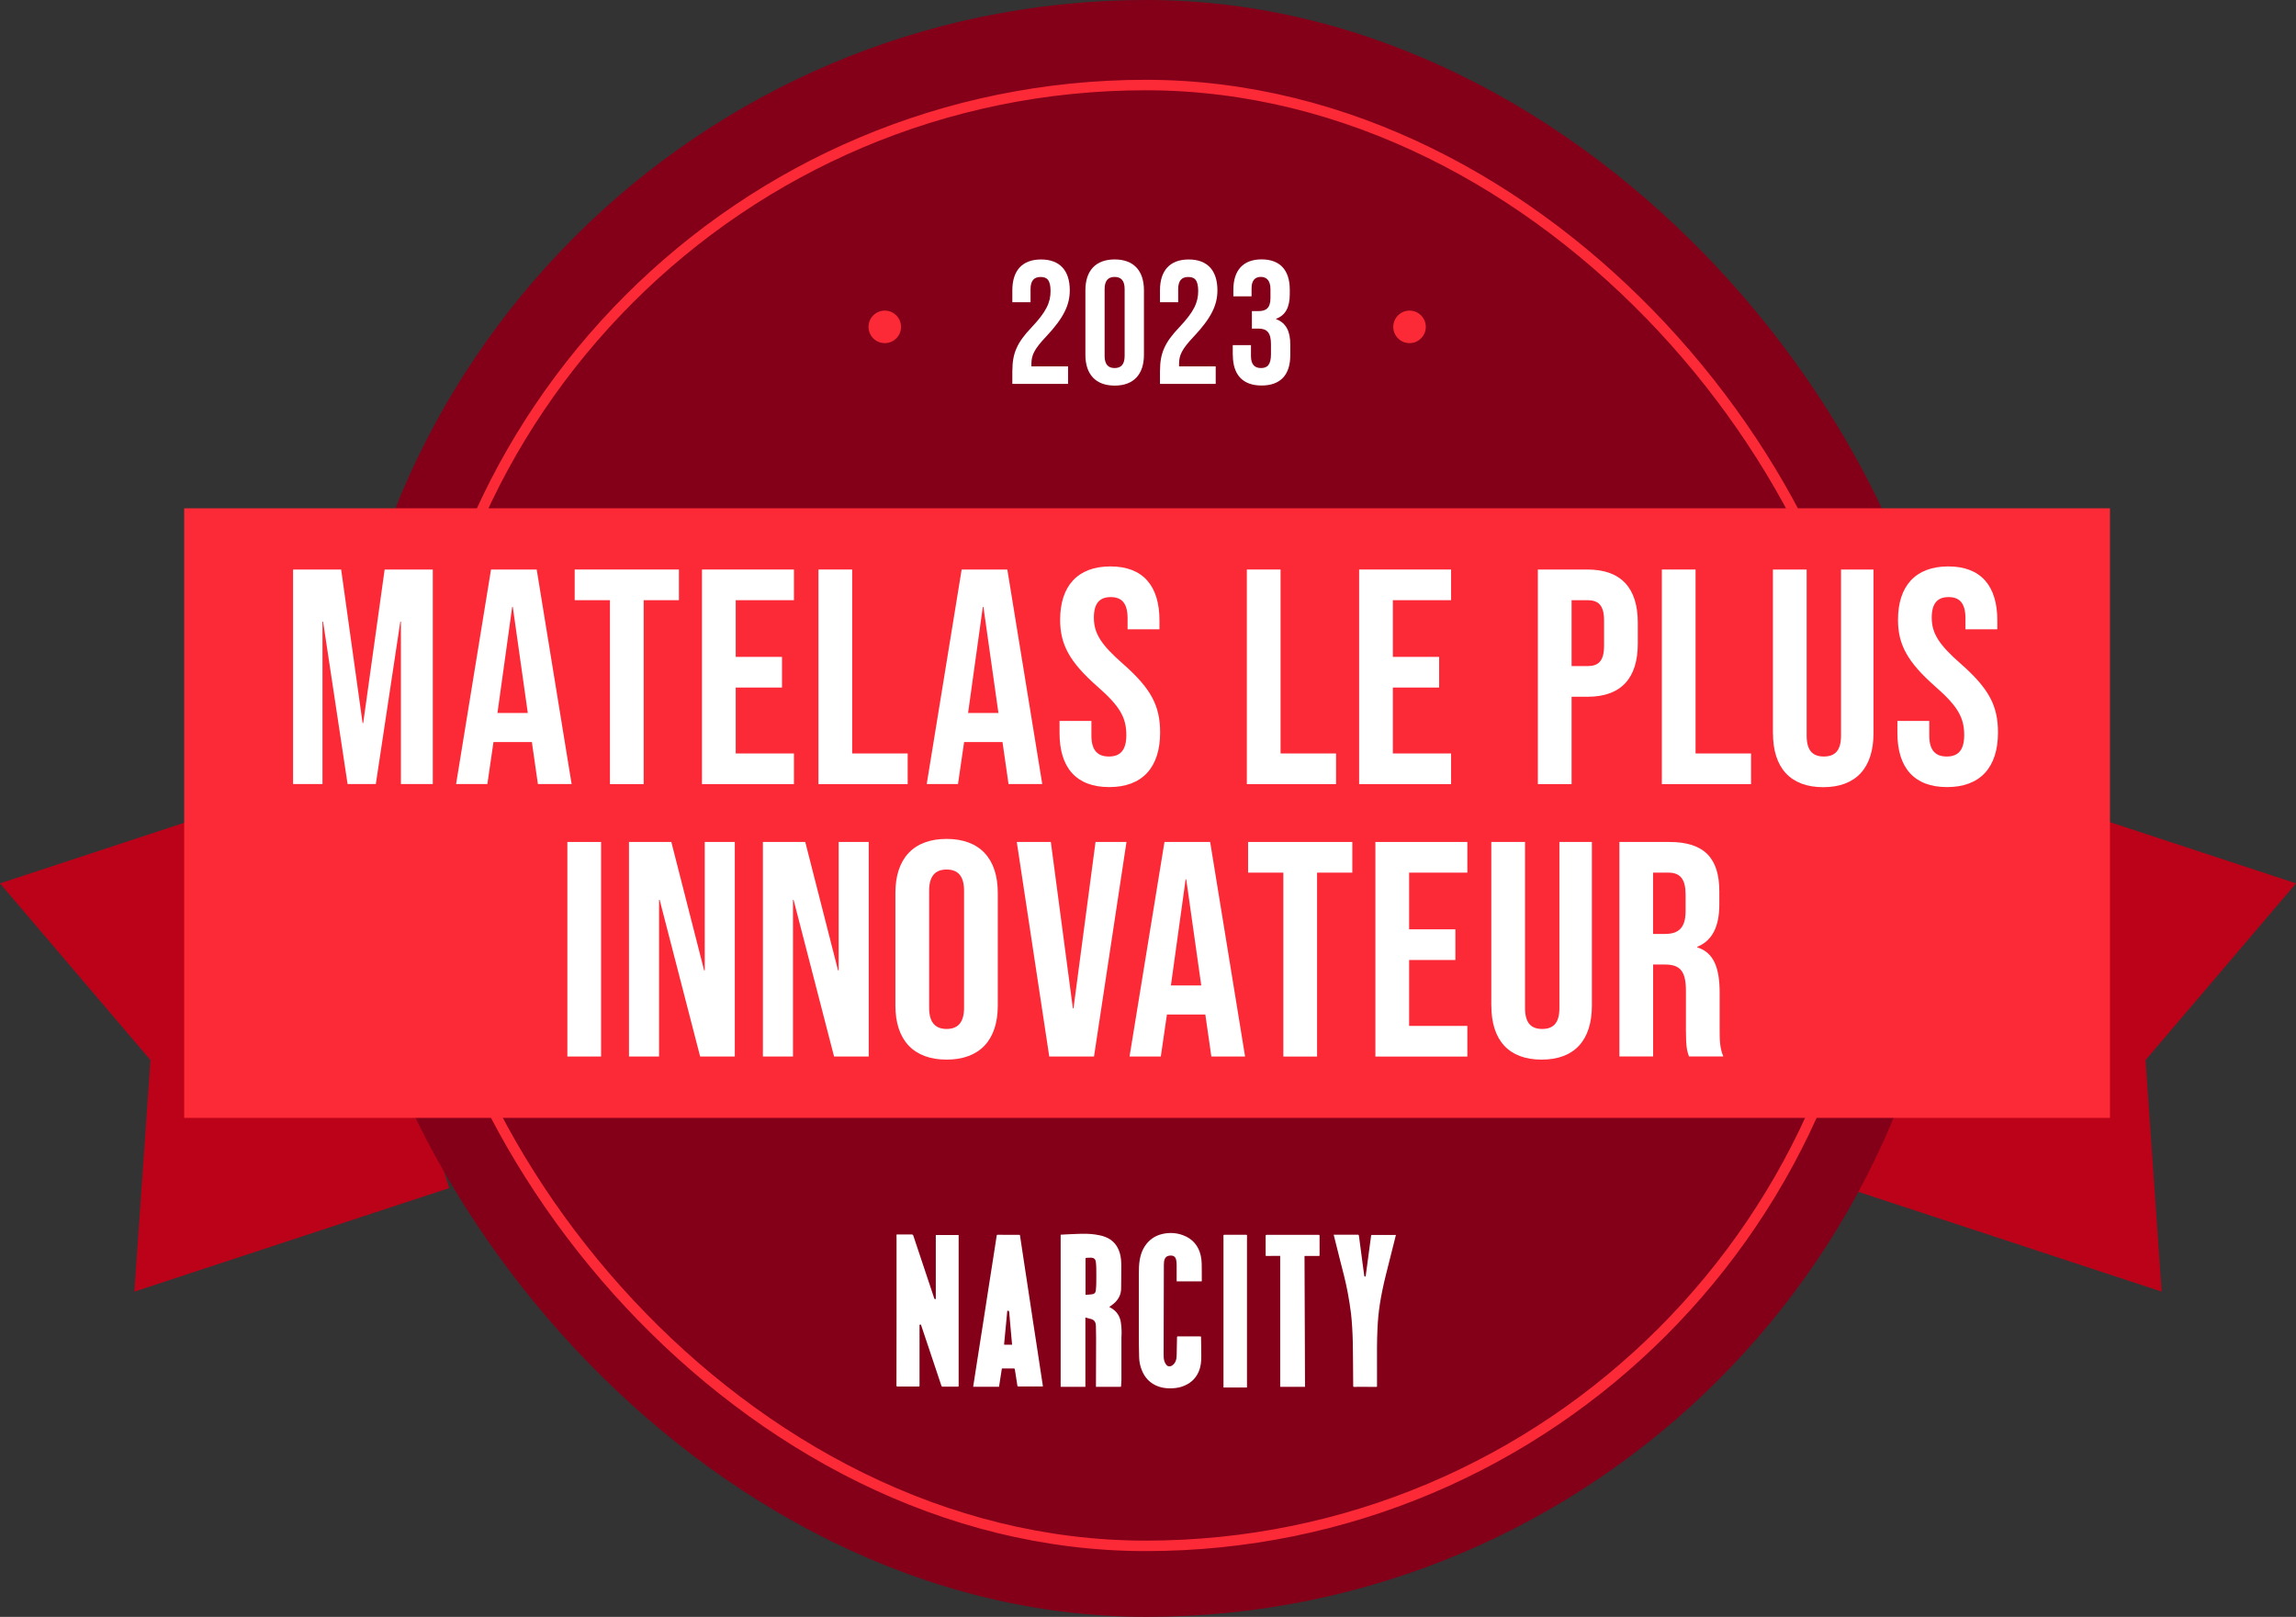 <?xml version="1.0" encoding="UTF-8"?> <svg xmlns="http://www.w3.org/2000/svg" id="Layer_2" data-name="Layer 2" viewBox="0 0 495.61 349.08"><rect x="0" y="0" width="495.61" height="349.08" fill="#333333" stroke="none"/><defs><style> .cls-1 { fill: none; stroke: #fc2a37; stroke-miterlimit: 10; stroke-width: 2.26px; } .cls-2 { fill: #fc2a37; } .cls-2, .cls-3, .cls-4, .cls-5 { stroke-width: 0px; } .cls-3 { fill: #840019; } .cls-4 { fill: #bc0219; } .cls-5 { fill: #fff; } </style></defs><g id="Layer_2-2" data-name="Layer 2"><g><g><polygon class="cls-4" points="466.61 278.86 432.62 267.67 398.62 256.49 413.12 212.42 427.62 168.35 461.61 179.53 495.61 190.72 463.13 228.87 466.61 278.86"></polygon><polygon class="cls-4" points="29 278.86 62.99 267.67 96.99 256.49 82.49 212.42 67.99 168.35 34 179.53 0 190.72 32.48 228.87 29 278.86"></polygon></g><rect class="cls-3" x="72.92" y="0" width="349.08" height="349.08" rx="174.54" ry="174.54"></rect><rect class="cls-1" x="89.61" y="18.36" width="315.39" height="315.39" rx="157.69" ry="157.69"></rect><rect class="cls-2" x="39.76" y="109.74" width="415.69" height="131.61"></rect><g><path class="cls-5" d="m201.98,266.64h4.95c0,.07,0,.14,0,.2,0,10.76,0,21.52,0,32.28,0,.25,0,.25-.25.26-1.05,0-2.1,0-3.15,0-.2,0-.28-.06-.34-.25-.75-2.28-1.52-4.56-2.28-6.83-.69-2.05-1.37-4.09-2.06-6.14-.02-.05-.02-.1-.05-.13-.04-.04-.11-.09-.16-.08-.06.01-.12.07-.15.13-.03.05,0,.12,0,.18,0,4.28,0,8.56,0,12.84,0,.25,0,.25-.25.25-1.52,0-3.04,0-4.55,0-.13,0-.18-.04-.18-.17,0-4.98.01-9.95.02-14.93,0-5.56,0-11.12,0-16.69,0-.3,0-.59-.01-.89,0-.05,0-.09.02-.15.33,0,.64,0,.96,0,.76,0,1.53,0,2.29,0,.2,0,.29.06.36.26,1.49,4.48,2.98,8.95,4.48,13.43.01.03.03.07.04.1.03.11.1.19.22.17.14-.02.11-.14.11-.23,0-4.25,0-8.5,0-12.75,0-.28,0-.57,0-.86Z"></path><path class="cls-5" d="m234.29,284.45v14.96h-5.34v-32.83c.06,0,.11-.01.16-.02,1.24-.06,2.47-.14,3.71-.17,1.2-.04,2.4-.04,3.6.14.73.11,1.46.25,2.15.52,1.65.63,2.66,1.83,3.15,3.5.26.89.32,1.81.32,2.73.01,1.63-.02,3.25-.03,4.88-.01,1.56-.77,2.71-1.99,3.6-.19.14-.39.27-.58.4.25.15.5.28.73.44,1.01.7,1.58,1.67,1.77,2.87.17,1.1.21,2.21.13,3.32-.01.19,0,.37,0,.56,0,2.86,0,5.72,0,8.58,0,.45-.06.89-.08,1.34,0,.15-.09.15-.21.15-1.68,0-3.35,0-5.03,0-.05,0-.1,0-.18,0,0-.16,0-.31,0-.45.01-3.36.03-6.71.03-10.07,0-.87-.02-1.74-.04-2.61,0-.14-.02-.28-.04-.41-.08-.55-.39-.92-.92-1.08-.41-.13-.84-.23-1.29-.35Zm.03-4.89c.49-.04.97-.06,1.43-.13.5-.08.73-.31.79-.81.06-.53.09-1.06.1-1.59.02-1.05.01-2.1,0-3.15,0-.49-.04-.98-.1-1.46-.07-.56-.41-.86-.97-.89-.34-.01-.68.03-1.02.03-.18,0-.23.06-.23.24,0,2.5,0,5,0,7.51v.26Z"></path><path class="cls-5" d="m220.16,266.63c.33,2.2.66,4.38.99,6.56.33,2.19.67,4.38,1,6.57.3,1.96.59,3.93.89,5.89.26,1.71.53,3.43.79,5.14.23,1.54.47,3.08.7,4.62.19,1.24.38,2.48.57,3.72.03.21.03.21-.18.21-1.69,0-3.39,0-5.08,0-.14,0-.21-.04-.23-.19-.14-.92-.28-1.84-.43-2.76-.04-.27-.09-.55-.14-.82-.01-.05-.09-.12-.13-.12-.86,0-1.72,0-2.59,0-.01,0-.02,0-.06.02-.2,1.3-.4,2.61-.61,3.93h-5.58c.08-.49.15-.96.22-1.44.21-1.37.43-2.74.64-4.12.22-1.43.45-2.86.67-4.29.19-1.21.38-2.42.57-3.63.21-1.38.43-2.76.64-4.13.22-1.44.45-2.89.67-4.33.24-1.53.48-3.05.72-4.58.22-1.44.44-2.88.67-4.31.09-.61.2-1.22.28-1.83.02-.12.07-.15.18-.15,1.51,0,3.02,0,4.53.01.1,0,.2.02.29.02Zm-1.69,23.69c-.06-.63-.11-1.23-.17-1.83-.15-1.73-.31-3.47-.46-5.2-.02-.28-.1-.33-.41-.29-.09.92-.18,1.85-.26,2.77-.09.97-.19,1.94-.28,2.9-.05.5-.09,1-.14,1.5,0,.08-.01.15.1.15.53,0,1.05,0,1.61,0Z"></path><path class="cls-5" d="m259.24,288.54s0,.07.01.09c.02,1.43.07,2.85.06,4.28,0,1.1-.11,2.19-.55,3.21-.72,1.67-1.99,2.72-3.7,3.27-.82.27-1.66.35-2.53.35-.85,0-1.68-.12-2.48-.4-1.77-.64-2.95-1.87-3.62-3.61-.34-.88-.52-1.79-.54-2.72-.05-1.67-.06-3.35-.06-5.02,0-4.29,0-8.57,0-12.86,0-1.05.01-2.09.19-3.13.26-1.48.81-2.82,1.87-3.91.94-.97,2.1-1.52,3.42-1.76,1.37-.24,2.71-.14,4.02.34,2.11.77,3.38,2.28,3.87,4.44.13.57.18,1.17.2,1.76.03,1.2.01,2.39.02,3.59,0,.06-.01.12-.02.18h-5.4c0-.08-.01-.16-.01-.23,0-1.12,0-2.25,0-3.37,0-.32-.04-.64-.09-.95-.13-.8-.65-1.1-1.45-1-.7.08-1.08.53-1.18,1.31-.03.22-.04.43-.04.65-.02,6.39-.03,12.78-.05,19.17,0,.6-.01,1.2.2,1.77.1.27.26.54.45.75.28.31.78.34,1.16.09.53-.34.82-.85.93-1.46.06-.32.07-.65.08-.97.03-1.22.05-2.44.07-3.66,0-.17.06-.23.24-.22,1.54,0,3.07,0,4.61.01.1,0,.21,0,.32.02Z"></path><path class="cls-5" d="m287.91,266.57c.11,0,.2,0,.3,0,1.61,0,3.23,0,4.84,0,.19,0,.26.05.29.25.26,2.02.53,4.04.8,6.05.11.84.22,1.68.34,2.51,0,.04,0,.09.03.12.04.06.1.1.15.15.05-.06.13-.12.14-.19.19-1.36.37-2.73.55-4.09.19-1.41.38-2.82.57-4.24.01-.1.03-.2.04-.31,0-.16.08-.2.23-.2,1.35,0,2.7,0,4.04,0,.3,0,.59,0,.89,0,.06,0,.12,0,.2,0-.09.38-.18.74-.27,1.09-.63,2.5-1.27,5.01-1.89,7.51-.51,2.06-.96,4.14-1.29,6.24-.28,1.79-.45,3.58-.53,5.39-.13,2.77-.11,5.53-.1,8.3,0,1.37,0,2.74,0,4.11,0,.16-.07.17-.2.17-1.2,0-2.4-.02-3.61-.02-.37,0-.74,0-1.11.02-.16,0-.22-.04-.22-.22,0-1.76-.02-3.53-.04-5.29-.01-1.43-.02-2.86-.05-4.3-.02-1.01-.07-2.02-.13-3.02-.07-1.03-.13-2.06-.26-3.09-.18-1.38-.39-2.76-.64-4.13-.47-2.61-1.16-5.17-1.82-7.73-.42-1.66-.84-3.32-1.25-4.99,0-.03,0-.07-.01-.12Z"></path><path class="cls-5" d="m281.59,271.18c.04,9.41.07,18.81.11,28.23h-5.36v-28.27c-.1,0-.17,0-.24,0-.92,0-1.83,0-2.75.02-.16,0-.15-.09-.15-.19,0-1.34,0-2.67,0-4.01,0-.36,0-.36.36-.36,3.69,0,7.38,0,11.07,0,.15,0,.21.03.21.2,0,1.37,0,2.74,0,4.12,0,.25,0,.24-.25.24-.97,0-1.94,0-2.91,0-.02,0-.03,0-.09.02Z"></path><path class="cls-5" d="m269.17,299.56h-5.07c0-.13,0-.25,0-.37,0-10.51,0-21.03,0-31.54,0-.3,0-.59-.01-.89,0-.13.04-.17.16-.17.38,0,.76,0,1.15,0,1.2,0,2.39,0,3.59,0,.16,0,.2.04.19.21-.02.37-.01.74-.01,1.11,0,10.39,0,20.78,0,31.18,0,.16,0,.31,0,.47Z"></path></g><g><g><path class="cls-5" d="m218.53,80c0-3.78,1.06-6.09,4.16-9.34,3.18-3.37,4.08-5.37,4.08-7.83s-.83-3.03-2.16-3.03-2.16.72-2.16,2.61v2.84h-3.93v-2.57c0-4.24,2.12-6.66,6.2-6.66s6.2,2.42,6.2,6.66c0,3.14-1.29,5.94-5.14,10.02-2.5,2.65-3.14,3.97-3.14,5.83v.57h7.91v3.78h-12.03v-2.88Z"></path><path class="cls-5" d="m234.29,76.59v-13.92c0-4.24,2.23-6.66,6.32-6.66s6.32,2.42,6.32,6.66v13.92c0,4.24-2.23,6.66-6.32,6.66s-6.32-2.42-6.32-6.66Zm8.47.26v-14.45c0-1.89-.83-2.61-2.16-2.61s-2.16.72-2.16,2.61v14.45c0,1.89.83,2.61,2.16,2.61s2.16-.72,2.16-2.61Z"></path><path class="cls-5" d="m250.4,80c0-3.78,1.06-6.09,4.16-9.34,3.18-3.37,4.08-5.37,4.08-7.83s-.83-3.03-2.16-3.03-2.16.72-2.16,2.61v2.84h-3.93v-2.57c0-4.24,2.12-6.66,6.2-6.66s6.2,2.42,6.2,6.66c0,3.14-1.29,5.94-5.14,10.02-2.5,2.65-3.14,3.97-3.14,5.83v.57h7.91v3.78h-12.03v-2.88Z"></path><path class="cls-5" d="m266.1,76.67v-2.16h3.93v2.34c0,1.89.83,2.61,2.16,2.61s2.16-.64,2.16-2.99v-2.16c0-2.46-.83-3.37-2.72-3.37h-1.4v-3.78h1.51c1.55,0,2.5-.68,2.5-2.8v-1.93c0-1.89-.87-2.65-2.08-2.65s-2,.72-2,2.46v1.74h-3.93v-1.4c0-4.24,2.12-6.58,6.09-6.58s6.09,2.31,6.09,6.54v.95c0,2.84-.91,4.58-2.95,5.33v.08c2.23.83,3.06,2.76,3.06,5.45v2.34c0,4.24-2.12,6.54-6.2,6.54s-6.2-2.34-6.2-6.58Z"></path></g><g><circle class="cls-2" cx="190.99" cy="70.57" r="3.51"></circle><circle class="cls-2" cx="304.26" cy="70.57" r="3.51"></circle></g></g><g><path class="cls-5" d="m63.25,122.96h10.39l4.63,33.16h.13l4.63-33.16h10.39v46.32h-6.88v-35.07h-.13l-5.29,35.07h-6.09l-5.29-35.07h-.13v35.07h-6.35v-46.32Z"></path><path class="cls-5" d="m105.99,122.96h9.86l7.54,46.32h-7.28l-1.32-9.2v.13h-8.27l-1.32,9.07h-6.75l7.54-46.32Zm7.94,30.97l-3.24-22.9h-.13l-3.18,22.9h6.55Z"></path><path class="cls-5" d="m131.66,129.58h-7.61v-6.62h22.5v6.62h-7.61v39.71h-7.28v-39.71Z"></path><path class="cls-5" d="m151.53,122.96h19.85v6.62h-12.57v12.24h9.99v6.62h-9.99v14.23h12.57v6.62h-19.85v-46.32Z"></path><path class="cls-5" d="m176.67,122.96h7.28v39.71h11.98v6.62h-19.26v-46.32Z"></path><path class="cls-5" d="m207.58,122.96h9.86l7.54,46.32h-7.28l-1.32-9.2v.13h-8.27l-1.32,9.07h-6.75l7.54-46.32Zm7.94,30.97l-3.24-22.9h-.13l-3.18,22.9h6.55Z"></path><path class="cls-5" d="m228.71,158.3v-2.65h6.88v3.18c0,3.31,1.46,4.5,3.77,4.5s3.77-1.19,3.77-4.63c0-3.84-1.46-6.29-6.22-10.46-6.09-5.36-8.07-9.13-8.07-14.43,0-7.28,3.77-11.52,10.85-11.52s10.59,4.24,10.59,11.65v1.92h-6.88v-2.38c0-3.31-1.32-4.57-3.64-4.57s-3.64,1.26-3.64,4.43c0,3.38,1.52,5.82,6.29,9.99,6.09,5.36,8.01,9.07,8.01,14.82,0,7.54-3.84,11.78-10.99,11.78s-10.72-4.24-10.72-11.65Z"></path><path class="cls-5" d="m269.14,122.96h7.28v39.71h11.98v6.62h-19.26v-46.32Z"></path><path class="cls-5" d="m293.38,122.96h19.85v6.62h-12.57v12.24h9.99v6.62h-9.99v14.23h12.57v6.62h-19.85v-46.32Z"></path><path class="cls-5" d="m331.96,122.96h10.72c7.28,0,10.85,4.04,10.85,11.45v4.57c0,7.41-3.57,11.45-10.85,11.45h-3.44v18.86h-7.28v-46.32Zm10.72,20.85c2.32,0,3.57-1.06,3.57-4.37v-5.49c0-3.31-1.26-4.37-3.57-4.37h-3.44v14.23h3.44Z"></path><path class="cls-5" d="m358.72,122.96h7.28v39.71h11.98v6.62h-19.26v-46.32Z"></path><path class="cls-5" d="m382.7,158.3v-35.34h7.28v35.87c0,3.31,1.39,4.5,3.71,4.5s3.71-1.19,3.71-4.5v-35.87h7.01v35.34c0,7.41-3.71,11.65-10.85,11.65s-10.85-4.24-10.85-11.65Z"></path><path class="cls-5" d="m409.57,158.3v-2.65h6.88v3.18c0,3.31,1.46,4.5,3.77,4.5s3.77-1.19,3.77-4.63c0-3.84-1.46-6.29-6.22-10.46-6.09-5.36-8.07-9.13-8.07-14.43,0-7.28,3.77-11.52,10.85-11.52s10.59,4.24,10.59,11.65v1.92h-6.88v-2.38c0-3.31-1.32-4.57-3.64-4.57s-3.64,1.26-3.64,4.43c0,3.38,1.52,5.82,6.29,9.99,6.09,5.36,8.01,9.07,8.01,14.82,0,7.54-3.84,11.78-10.99,11.78s-10.72-4.24-10.72-11.65Z"></path><path class="cls-5" d="m122.47,181.78h7.28v46.32h-7.28v-46.32Z"></path><path class="cls-5" d="m135.78,181.78h9.13l7.08,27.73h.13v-27.73h6.49v46.32h-7.48l-8.74-33.82h-.13v33.82h-6.49v-46.32Z"></path><path class="cls-5" d="m164.69,181.78h9.13l7.08,27.73h.13v-27.73h6.49v46.32h-7.48l-8.74-33.82h-.13v33.82h-6.49v-46.32Z"></path><path class="cls-5" d="m193.28,217.12v-24.35c0-7.41,3.9-11.65,11.05-11.65s11.05,4.24,11.05,11.65v24.35c0,7.41-3.9,11.65-11.05,11.65s-11.05-4.24-11.05-11.65Zm14.82.46v-25.28c0-3.31-1.46-4.57-3.77-4.57s-3.77,1.26-3.77,4.57v25.28c0,3.31,1.46,4.57,3.77,4.57s3.77-1.26,3.77-4.57Z"></path><path class="cls-5" d="m219.48,181.78h7.35l4.76,35.93h.13l4.76-35.93h6.68l-7.01,46.32h-9.66l-7.01-46.32Z"></path><path class="cls-5" d="m251.36,181.78h9.86l7.54,46.32h-7.28l-1.32-9.2v.13h-8.27l-1.32,9.07h-6.75l7.54-46.32Zm7.94,30.97l-3.24-22.9h-.13l-3.18,22.9h6.55Z"></path><path class="cls-5" d="m277.02,188.4h-7.61v-6.62h22.5v6.62h-7.61v39.71h-7.28v-39.71Z"></path><path class="cls-5" d="m296.89,181.78h19.85v6.62h-12.57v12.24h9.99v6.62h-9.99v14.23h12.57v6.62h-19.85v-46.32Z"></path><path class="cls-5" d="m321.91,217.12v-35.34h7.28v35.87c0,3.31,1.39,4.5,3.71,4.5s3.71-1.19,3.71-4.5v-35.87h7.01v35.34c0,7.41-3.71,11.65-10.85,11.65s-10.85-4.24-10.85-11.65Z"></path><path class="cls-5" d="m349.55,181.78h10.79c7.54,0,10.79,3.51,10.79,10.65v2.85c0,4.76-1.52,7.81-4.76,9.13v.13c3.64,1.12,4.83,4.57,4.83,9.79v8.14c0,2.25.07,3.9.79,5.62h-7.41c-.4-1.19-.66-1.92-.66-5.69v-8.47c0-4.3-1.26-5.69-4.57-5.69h-2.51v19.85h-7.28v-46.32Zm9.93,19.85c2.71,0,4.37-1.19,4.37-4.9v-3.57c0-3.31-1.12-4.76-3.71-4.76h-3.31v13.24h2.65Z"></path></g></g></g></svg> 